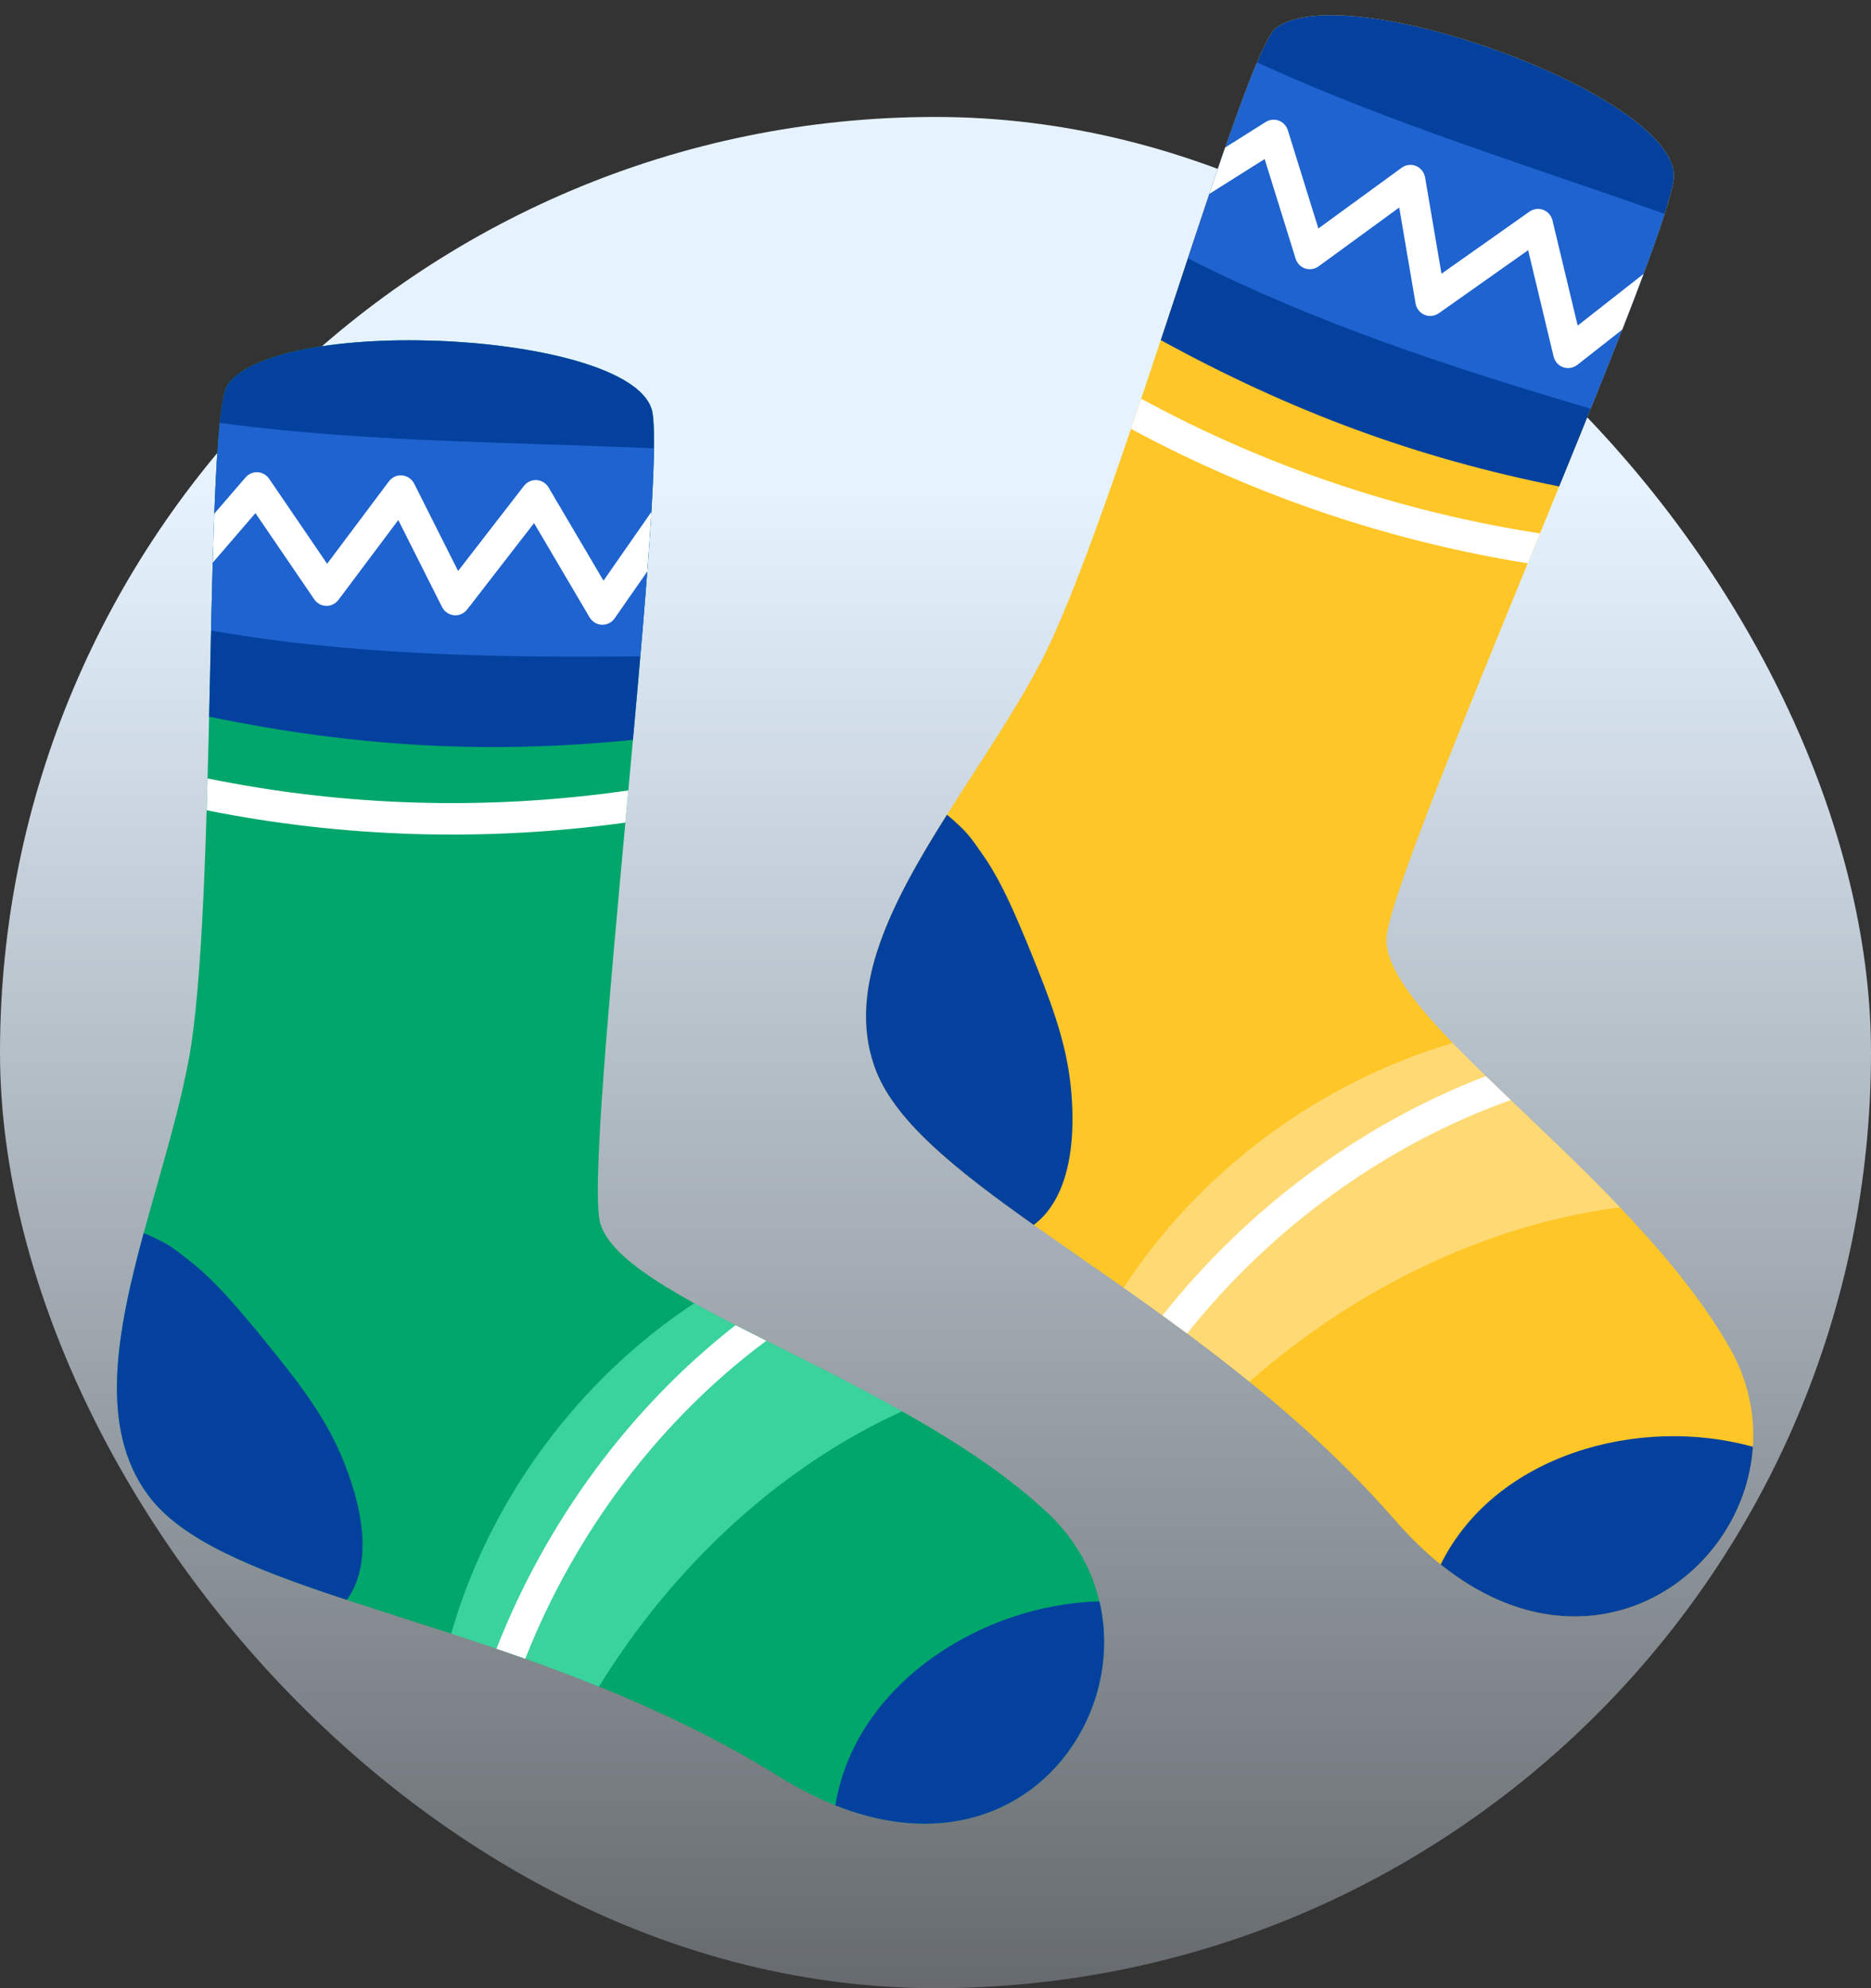 <?xml version="1.0" encoding="UTF-8"?> <svg xmlns="http://www.w3.org/2000/svg" width="80" height="85" viewBox="0 0 80 85" fill="none"><rect x="0" y="0" width="80" height="85" fill="#333333" stroke="none"/> <g clip-path="url(#clip0)"> <rect y="5" width="80" height="80" rx="40" fill="url(#paint0_linear)"></rect> <g clip-path="url(#clip1)"> <path d="M9.749 16.422C8.712 17.767 9.296 38.813 8.064 45.336C6.833 51.858 3.009 59.389 6.314 63.894C9.62 68.467 22.323 69.139 33.277 75.93C44.231 82.789 51.101 70.618 44.814 64.701C38.527 58.784 26.212 55.556 25.629 52.127C25.046 48.698 28.481 21.129 27.898 17.632C27.249 14.203 12.018 13.396 9.749 16.422Z" fill="#01A66A"></path> <path d="M14.828 68.4C15.727 67.174 15.795 65.11 14.611 62.28C13.827 60.405 12.54 58.82 11.269 57.256C11.173 57.137 11.077 57.019 10.981 56.901C10.138 55.892 9.296 54.883 8.323 54.077C8.231 54.005 8.141 53.933 8.051 53.861C7.639 53.533 7.247 53.222 6.768 53.001C6.566 52.896 6.357 52.802 6.143 52.72C4.987 56.975 4.221 61.041 6.314 63.894C7.726 65.848 10.854 67.089 14.828 68.4Z" fill="#04419E"></path> <path d="M47.009 68.462C41.967 68.591 36.562 71.998 35.718 77.183C43.308 80.206 48.29 73.902 47.009 68.462Z" fill="#04419E"></path> <path opacity="0.5" d="M29.681 55.717C24.765 58.96 20.951 64.056 19.291 69.842C21.313 70.502 23.446 71.233 25.609 72.107C28.759 67 33.282 62.743 38.572 60.337C36.861 59.375 35.104 58.494 33.457 57.669C32.093 56.985 30.805 56.339 29.681 55.717Z" fill="#74FFCC"></path> <path d="M27.063 31.631C27.658 25.072 28.148 19.133 27.898 17.632C27.25 14.203 12.018 13.396 9.75 16.422C9.241 17.081 9.122 22.479 8.988 28.578C8.973 29.259 8.958 29.949 8.942 30.641C15.161 31.922 20.819 32.26 27.063 31.631Z" fill="#04419E"></path> <path opacity="0.5" d="M27.963 19.168C26.399 19.099 24.832 19.048 23.263 18.997C18.622 18.846 13.973 18.695 9.397 18.081C9.199 19.983 9.107 23.265 9.024 26.958C15.031 28.007 21.198 28.125 27.38 28.059C27.7 24.342 27.94 21.103 27.963 19.168Z" fill="#3887FF"></path> <path d="M27.851 21.887L25.804 24.825L23.46 20.846C23.35 20.659 23.159 20.539 22.948 20.525C22.738 20.511 22.534 20.604 22.401 20.775L19.587 24.411L17.713 20.683C17.611 20.48 17.416 20.345 17.197 20.325C16.977 20.304 16.762 20.401 16.627 20.582L13.987 24.103L11.51 20.471C11.396 20.304 11.215 20.2 11.018 20.189C10.821 20.177 10.629 20.259 10.498 20.412L9.163 21.96C9.138 22.621 9.116 23.323 9.096 24.057L10.922 21.937L13.433 25.619C13.552 25.793 13.743 25.898 13.948 25.903C14.153 25.908 14.348 25.811 14.474 25.643L17.03 22.233L18.897 25.945C18.998 26.146 19.191 26.281 19.408 26.303C19.626 26.325 19.84 26.232 19.977 26.055L22.835 22.363L25.206 26.388C25.319 26.58 25.517 26.701 25.734 26.709C25.95 26.718 26.157 26.614 26.284 26.431L27.676 24.434C27.745 23.52 27.804 22.666 27.851 21.887Z" fill="white"></path> <path d="M26.866 33.792C20.889 34.659 14.783 34.488 8.876 33.279C8.864 33.736 8.851 34.19 8.837 34.642C14.719 35.82 20.789 35.995 26.739 35.168C26.746 35.094 26.753 35.019 26.76 34.945C26.795 34.561 26.83 34.176 26.866 33.792Z" fill="white"></path> <path d="M31.449 56.655C26.925 60.191 23.36 65.039 21.227 70.488C21.635 70.627 22.046 70.77 22.459 70.916C24.59 65.512 28.195 60.724 32.764 57.322C32.314 57.096 31.875 56.874 31.449 56.655Z" fill="white"></path> <path d="M54.569 1.183C53.184 2.165 47.576 22.459 44.488 28.335C41.4 34.211 35.538 40.291 37.379 45.567C39.2 50.907 51.15 55.271 59.634 64.973C68.098 74.74 78.232 65.115 73.954 57.616C69.676 50.117 58.847 43.423 59.294 39.974C59.74 36.524 71.1 11.17 71.567 7.656C71.951 4.187 57.624 -1.046 54.569 1.183Z" fill="#FFC627"></path> <path d="M44.2 52.37C45.418 51.46 46.088 49.507 45.784 46.454C45.584 44.432 44.818 42.539 44.061 40.671C44.004 40.53 43.946 40.389 43.889 40.248C43.379 39.036 42.869 37.825 42.176 36.769C42.108 36.673 42.043 36.578 41.978 36.483C41.68 36.049 41.397 35.636 41.004 35.285C40.841 35.126 40.669 34.974 40.488 34.833C38.136 38.563 36.213 42.226 37.379 45.567C38.157 47.849 40.784 49.952 44.2 52.37Z" fill="#04419E"></path> <path d="M74.951 61.854C70.091 60.501 63.927 62.175 61.6 66.886C67.972 71.999 74.582 67.431 74.951 61.854Z" fill="#04419E"></path> <path opacity="0.5" d="M62.116 44.593C56.466 46.254 51.327 50.009 48.045 55.055C49.785 56.279 51.61 57.602 53.422 59.071C57.93 55.111 63.501 52.366 69.263 51.615C67.91 50.194 66.488 48.837 65.154 47.565C64.051 46.512 63.008 45.517 62.116 44.593Z" fill="#FFEFC2"></path> <path d="M66.668 20.797C69.158 14.699 71.366 9.165 71.567 7.656C71.951 4.187 57.624 -1.046 54.569 1.183C53.889 1.664 52.195 6.79 50.28 12.583C50.066 13.229 49.849 13.884 49.631 14.542C55.203 17.588 60.513 19.569 66.668 20.797Z" fill="#04419E"></path> <path opacity="0.5" d="M71.179 9.144C69.704 8.62 68.22 8.112 66.736 7.604C62.342 6.1 57.941 4.593 53.746 2.666C53 4.426 51.951 7.538 50.789 11.044C56.225 13.807 62.087 15.726 68.017 17.474C69.413 14.013 70.591 10.987 71.179 9.144Z" fill="#3887FF"></path> <path d="M70.275 11.711L67.458 13.92L66.382 9.428C66.332 9.218 66.184 9.047 65.987 8.972C65.79 8.897 65.567 8.927 65.391 9.051L61.635 11.703L60.935 7.59C60.897 7.366 60.75 7.18 60.546 7.096C60.342 7.012 60.108 7.041 59.926 7.175L56.371 9.768L55.066 5.57C55.006 5.377 54.863 5.225 54.678 5.156C54.493 5.087 54.286 5.109 54.116 5.217L52.386 6.307C52.169 6.931 51.942 7.596 51.708 8.291L54.074 6.8L55.397 11.056C55.46 11.257 55.611 11.413 55.806 11.478C56.001 11.542 56.215 11.508 56.385 11.384L59.828 8.872L60.526 12.968C60.563 13.19 60.708 13.375 60.91 13.46C61.111 13.545 61.343 13.518 61.526 13.389L65.34 10.696L66.428 15.239C66.48 15.456 66.634 15.629 66.838 15.701C67.043 15.773 67.271 15.734 67.446 15.597L69.362 14.094C69.696 13.241 70.003 12.441 70.275 11.711Z" fill="white"></path> <path d="M65.846 22.805C59.878 21.883 54.09 19.93 48.796 17.045C48.651 17.477 48.505 17.908 48.36 18.336C53.639 21.186 59.391 23.131 65.323 24.083C65.351 24.014 65.379 23.945 65.407 23.876C65.554 23.519 65.7 23.161 65.846 22.805Z" fill="white"></path> <path d="M63.532 46.008C58.171 48.063 53.342 51.654 49.707 56.239C50.056 56.492 50.407 56.749 50.759 57.01C54.38 52.467 59.229 48.945 64.594 47.03C64.23 46.682 63.875 46.341 63.532 46.008Z" fill="white"></path> </g> </g> <defs> <linearGradient id="paint0_linear" x1="40" y1="5" x2="40" y2="111" gradientUnits="userSpaceOnUse"> <stop offset="0.151" stop-color="#E6F3FF"></stop> <stop offset="1" stop-color="#E2F1FF" stop-opacity="0"></stop> </linearGradient> <clipPath id="clip0"> <rect width="80" height="85" fill="white"></rect> </clipPath> <clipPath id="clip1"> <rect width="70" height="78" fill="white" transform="translate(5)"></rect> </clipPath> </defs> </svg> 